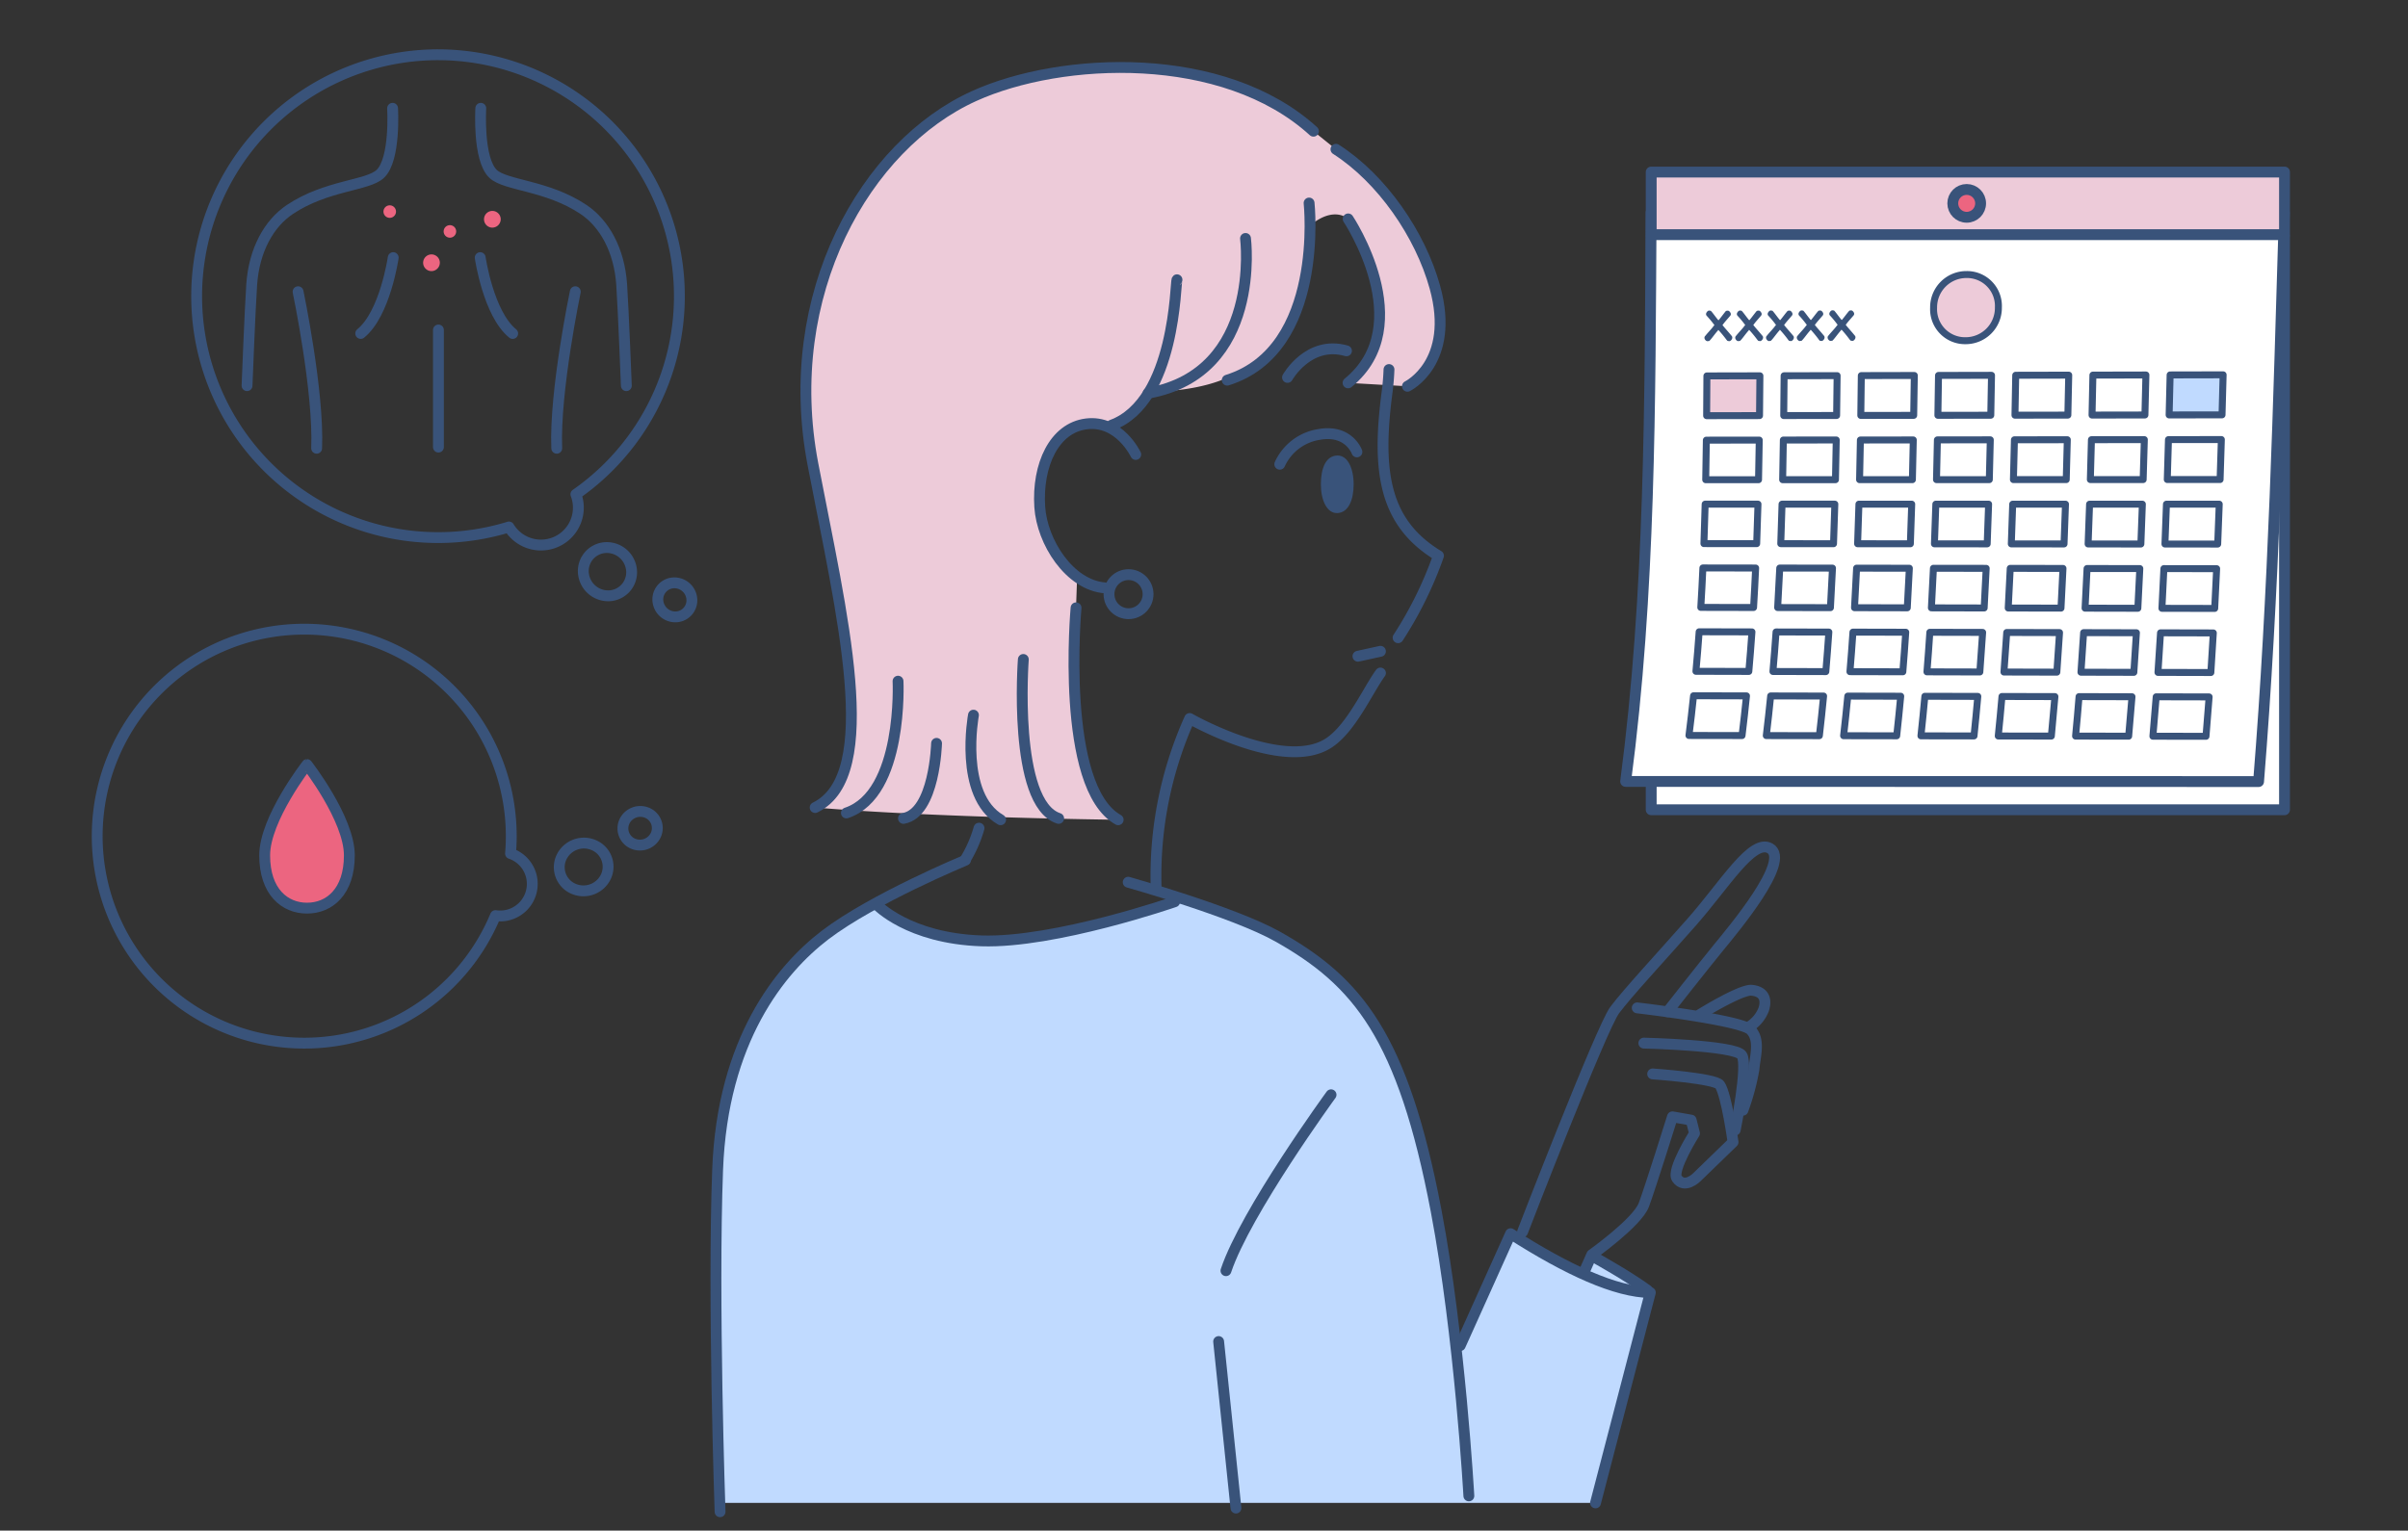 <svg xmlns="http://www.w3.org/2000/svg" xmlns:xlink="http://www.w3.org/1999/xlink" width="346" height="220" viewBox="0 0 346 220"><rect x="0" y="0" width="346" height="220" fill="#333333" stroke="none"/><defs><clipPath id="a"><rect width="346" height="220" fill="none"/></clipPath></defs><g clip-path="url(#a)"><path d="M191.959,21.457c6.584,4.214,12.115,12.2,14.222,19.841,2.989,10.835-3.951,14.222-3.951,14.222l-8.525-.49c10.193-8.289.01-23.565.01-23.565s-1.9-1.875-5.239.759c0,0,1.053,18.963-12.291,22.123,0,0-3.863,1.932-10.886,1.932a9.259,9.259,0,0,1-6.658,4.873c-.777.145-1.6-.342-2.541-.226-4.629.573-7.091,5.922-6.7,11.938a16.294,16.294,0,0,0,5.361,10.279l-.148,4.222s-2.343,25.774,6.053,30.46c0,0-25.7-.261-43.542-1.757,9.568-4.655,3.8-27.87-.317-49.328C112.124,42.3,124.36,20.859,139.987,13.8c12.545-5.67,35.836-6.709,48.741,5.062" fill="#edcbd9"/><path d="M237.132,185.782l-7.875,30.233H103.5c-.051-1.165-1.074-29.664-.386-47.891.7-18.612,8.983-28.795,15.451-33.733a71.773,71.773,0,0,1,7.224-4.564c.089.1.179.2.179.2s4.537,4.859,15.071,5.211,27.742-5.619,27.742-5.619l1.173-.408c4.689,1.53,10.354,3.566,13.63,5.41,11.485,6.467,17.988,14.261,22.772,39.427,1.26,6.632,2.229,13.934,2.945,20.511l.516-1.148,7.236-16.083a95.721,95.721,0,0,0,10.752,5.9l1.456-2.929s4.849,2.712,7.561,4.716" fill="#c0daff"/><path d="M200.891,91.661a55.294,55.294,0,0,0,5.8-11.779c-7.718-4.682-8.912-11.911-7.39-23.467.141-1.07.235-2.175.279-3.3" fill="none" stroke="#39537a" stroke-linecap="round" stroke-linejoin="round" stroke-width="1.559"/><path d="M198.353,96.738c-1.867,2.586-4.253,8.038-7.5,10.1-6.475,4.123-19.911-3.562-19.911-3.562a55.288,55.288,0,0,0-4.826,24.192" fill="none" stroke="#39537a" stroke-linecap="round" stroke-linejoin="round" stroke-width="1.559"/><path d="M189.793,69.61c0,2.285.869,4.183,2.355,4.137,1.577-.05,2.355-1.852,2.355-4.137s-.86-4.181-2.355-4.137c-1.656.05-2.355,1.852-2.355,4.137" fill="#39537a"/><path d="M194.971,64.949s-1.167-3.25-5.394-2.511a7.468,7.468,0,0,0-5.688,4.284" fill="none" stroke="#39537a" stroke-linecap="round" stroke-linejoin="round" stroke-width="1.559"/><path d="M185,54.247s3.005-5.385,8.472-3.823" fill="none" stroke="#39537a" stroke-linecap="round" stroke-linejoin="round" stroke-width="1.559"/><path d="M163.191,65.32s-2.352-4.98-7.091-4.393c-4.629.573-7.091,5.921-6.7,11.938.329,5.032,4.255,11.217,9.358,11.633" fill="none" stroke="#39537a" stroke-linecap="round" stroke-linejoin="round" stroke-width="1.559"/><path d="M188.728,18.858c-12.9-11.772-36.2-10.733-48.741-5.062C124.36,20.859,112.124,42.3,116.81,66.74c4.115,21.458,9.885,44.673.317,49.328" fill="none" stroke="#39537a" stroke-linecap="round" stroke-linejoin="round" stroke-width="1.559"/><circle cx="2.807" cy="2.807" r="2.807" transform="translate(159.35 82.595)" fill="none" stroke="#39537a" stroke-linecap="round" stroke-linejoin="round" stroke-width="1.559"/><path d="M188.1,29.182s2.283,21.071-11.764,25.459" fill="none" stroke="#39537a" stroke-linecap="round" stroke-linejoin="round" stroke-width="1.559"/><path d="M178.966,34.274s2.458,19.314-14,22.241" fill="none" stroke="#39537a" stroke-linecap="round" stroke-linejoin="round" stroke-width="1.559"/><path d="M169.119,40.211c-.232.214-.189,17.507-9.372,20.892" fill="none" stroke="#39537a" stroke-linecap="round" stroke-linejoin="round" stroke-width="1.559"/><path d="M154.616,87.365s-2.343,25.774,6.053,30.46" fill="none" stroke="#39537a" stroke-linecap="round" stroke-linejoin="round" stroke-width="1.559"/><path d="M147.039,94.785s-1.562,20.7,5.077,22.845" fill="none" stroke="#39537a" stroke-linecap="round" stroke-linejoin="round" stroke-width="1.559"/><path d="M193.714,31.465S203.9,46.741,193.7,55.03" fill="none" stroke="#39537a" stroke-linecap="round" stroke-linejoin="round" stroke-width="1.559"/><path d="M191.959,21.457c6.584,4.214,12.115,12.2,14.222,19.841,2.989,10.835-3.951,14.222-3.951,14.222" fill="none" stroke="#39537a" stroke-linecap="round" stroke-linejoin="round" stroke-width="1.559"/><line x1="3.234" y2="0.709" transform="translate(195.119 93.614)" fill="none" stroke="#39537a" stroke-linecap="round" stroke-linejoin="round" stroke-width="1.559"/><path d="M139.873,102.791s-2.148,11.52,3.9,15.035" fill="none" stroke="#39537a" stroke-linecap="round" stroke-linejoin="round" stroke-width="1.559"/><path d="M134.572,106.846s-.263,10-4.754,10.784" fill="none" stroke="#39537a" stroke-linecap="round" stroke-linejoin="round" stroke-width="1.559"/><path d="M129.037,97.909s.781,16.206-7.42,18.94" fill="none" stroke="#39537a" stroke-linecap="round" stroke-linejoin="round" stroke-width="1.559"/><path d="M140.674,119.036a18.7,18.7,0,0,1-1.953,4.491" fill="none" stroke="#39537a" stroke-linecap="round" stroke-linejoin="round" stroke-width="1.559"/><path d="M162.11,126.805s15.167,4.26,21.475,7.813c11.484,6.467,17.988,14.261,22.771,39.425,3.424,18.013,4.7,40.967,4.7,40.967" fill="none" stroke="#39537a" stroke-linecap="round" stroke-linejoin="round" stroke-width="1.559"/><line x2="2.487" y2="23.936" transform="translate(175.103 192.824)" fill="none" stroke="#39537a" stroke-linecap="round" stroke-linejoin="round" stroke-width="1.559"/><path d="M191.256,157.357s-12.291,16.856-15.1,25.284" fill="none" stroke="#39537a" stroke-linecap="round" stroke-linejoin="round" stroke-width="1.559"/><path d="M138.722,123.645s-13.282,5.5-20.157,10.746c-6.468,4.937-14.748,15.121-15.451,33.733s.351,49.162.351,49.162" fill="none" stroke="#39537a" stroke-linecap="round" stroke-linejoin="round" stroke-width="1.559"/><path d="M168.782,129.615s-17.207,5.97-27.742,5.619-15.071-5.211-15.071-5.211" fill="none" stroke="#39537a" stroke-linecap="round" stroke-linejoin="round" stroke-width="1.559"/><path d="M218.773,177.066s11.338-29.352,13.237-31.883,6.327-7.276,11.071-12.654,8.69-12.03,11.232-10.6c3.083,1.74-5.221,11.625-7.357,14.235s-7.354,9.253-7.354,9.253" fill="none" stroke="#39537a" stroke-linecap="round" stroke-linejoin="round" stroke-width="1.559"/><path d="M235.252,144.866s14.868,1.74,16.292,3.163.632,3.8.474,5.695a33.913,33.913,0,0,1-1.581,5.852" fill="none" stroke="#39537a" stroke-linecap="round" stroke-linejoin="round" stroke-width="1.559"/><path d="M236.2,149.928s13.128.316,14.077,1.74-.949,10.756-.949,10.756" fill="none" stroke="#39537a" stroke-linecap="round" stroke-linejoin="round" stroke-width="1.559"/><path d="M237.467,154.357s9.016.633,9.649,1.582c.98,1.471,1.9,8.225,1.9,8.225l-5.22,5.061s-1.74,1.74-2.847.158c-.822-1.173,2.531-6.485,2.531-6.485L243,161l-2.689-.474s-3.163,10.123-4.112,12.654-7.475,7.16-7.475,7.16l-1,2.257" fill="none" stroke="#39537a" stroke-linecap="round" stroke-linejoin="round" stroke-width="1.559"/><path d="M229.257,216.015l7.875-30.233c-4.965-.067-11.859-3.208-20.078-8.458l-7.236,16.083" fill="none" stroke="#39537a" stroke-linecap="round" stroke-linejoin="round" stroke-width="1.559"/><path d="M229.54,180.97s4.6,2.575,7.177,4.477" fill="none" stroke="#39537a" stroke-linecap="round" stroke-linejoin="round" stroke-width="1.559"/><path d="M244.268,145.815s5.852-3.638,7.434-3.48,2.215,1.107,1.74,2.689a5.091,5.091,0,0,1-2.056,2.531" fill="none" stroke="#39537a" stroke-linecap="round" stroke-linejoin="round" stroke-width="1.559"/><path d="M87.9,85.6a3.374,3.374,0,0,0,2.8-3.959,3.567,3.567,0,0,0-4.029-2.9,3.375,3.375,0,0,0-2.8,3.959A3.568,3.568,0,0,0,87.9,85.6Z" fill="none" stroke="#39537a" stroke-linecap="round" stroke-miterlimit="10" stroke-width="1.559"/><path d="M97.4,88.64a2.38,2.38,0,0,0,1.975-2.792A2.517,2.517,0,0,0,96.538,83.8,2.378,2.378,0,0,0,94.564,86.6,2.515,2.515,0,0,0,97.4,88.64Z" fill="none" stroke="#39537a" stroke-linecap="round" stroke-miterlimit="10" stroke-width="1.559"/><path d="M62.931,7.87A34.7,34.7,0,0,1,82.75,71.046a5.376,5.376,0,0,1-9.623,4.7A34.7,34.7,0,1,1,62.931,7.87Z" fill="none" stroke="#39537a" stroke-linecap="round" stroke-linejoin="round" stroke-width="1.559"/><path d="M87.1,125.915a3.374,3.374,0,0,0-1.866-4.476,3.568,3.568,0,0,0-4.6,1.873,3.375,3.375,0,0,0,1.866,4.476A3.568,3.568,0,0,0,87.1,125.915Z" fill="none" stroke="#39537a" stroke-linecap="round" stroke-miterlimit="10" stroke-width="1.559"/><path d="M94.254,119.965a2.379,2.379,0,0,0-1.316-3.156A2.517,2.517,0,0,0,89.7,118.13a2.379,2.379,0,0,0,1.316,3.157A2.517,2.517,0,0,0,94.254,119.965Z" fill="none" stroke="#39537a" stroke-linecap="round" stroke-miterlimit="10" stroke-width="1.559"/><path d="M20.809,101.2a29.748,29.748,0,0,1,52.548,21.481,4.61,4.61,0,0,1-2.164,8.924A29.753,29.753,0,1,1,20.809,101.2Z" fill="none" stroke="#39537a" stroke-linecap="round" stroke-linejoin="round" stroke-width="1.559"/><path d="M38.03,122.946c0,5.254,2.9,7.584,6.083,7.584s6.084-2.33,6.084-7.584-6.084-13.051-6.084-13.051-6.083,7.8-6.083,13.051" fill="#ec6580"/><path d="M38.03,122.946c0,5.254,2.9,7.584,6.083,7.584s6.084-2.33,6.084-7.584-6.084-13.051-6.084-13.051S38.03,117.692,38.03,122.946Z" fill="none" stroke="#39537a" stroke-linecap="round" stroke-linejoin="round" stroke-width="1.559"/><path d="M69.084,15.567s-.448,7.315,1.765,9.423C72.649,26.7,78.6,26.607,83.83,30.1c3,2,5.167,5.833,5.5,10.833.257,3.858.667,14.5.667,14.5" fill="none" stroke="#39537a" stroke-linecap="round" stroke-linejoin="round" stroke-width="1.559"/><path d="M82.664,41.93s-3,14.333-2.667,22.5" fill="none" stroke="#39537a" stroke-linecap="round" stroke-linejoin="round" stroke-width="1.559"/><path d="M69,37.03s1.167,8.067,4.667,10.9" fill="none" stroke="#39537a" stroke-linecap="round" stroke-linejoin="round" stroke-width="1.559"/><line y2="16.833" transform="translate(62.997 47.43)" fill="none" stroke="#39537a" stroke-linecap="round" stroke-linejoin="round" stroke-width="1.559"/><path d="M56.41,15.567s.448,7.315-1.765,9.423C52.845,26.7,46.9,26.607,41.664,30.1c-3,2-5.167,5.833-5.5,10.833-.257,3.858-.667,14.5-.667,14.5" fill="none" stroke="#39537a" stroke-linecap="round" stroke-linejoin="round" stroke-width="1.559"/><path d="M42.831,41.93s3,14.333,2.667,22.5" fill="none" stroke="#39537a" stroke-linecap="round" stroke-linejoin="round" stroke-width="1.559"/><path d="M56.5,37.03S55.33,45.1,51.83,47.93" fill="none" stroke="#39537a" stroke-linecap="round" stroke-linejoin="round" stroke-width="1.559"/><path d="M56.9,30.413a.9.9,0,1,0-.9.9.9.9,0,0,0,.9-.9" fill="#ec6580"/><path d="M65.547,33.263a.9.9,0,1,0-.9.9.9.9,0,0,0,.9-.9" fill="#ec6580"/><path d="M71.947,31.49a1.2,1.2,0,1,0-1.2,1.227,1.213,1.213,0,0,0,1.2-1.227" fill="#ec6580"/><path d="M63.2,37.74A1.2,1.2,0,1,0,62,38.967a1.213,1.213,0,0,0,1.2-1.227" fill="#ec6580"/><rect width="91" height="82.4" transform="translate(237.257 33.988)" fill="#fff"/><rect width="91" height="82.4" transform="translate(237.257 33.988)" fill="none" stroke="#39537a" stroke-linecap="round" stroke-linejoin="round" stroke-width="1.559"/><path d="M324.53,112.337l-90.944-.02c3.579-27.241,3.491-54.323,3.66-81.757l90.984-.02c-.826,27.3-1.5,54.562-3.7,81.8" fill="#fff"/><path d="M324.53,112.337l-90.944-.02c3.579-27.241,3.491-54.323,3.66-81.757l90.984-.02C327.4,57.844,326.734,85.1,324.53,112.337Z" fill="none" stroke="#39537a" stroke-linecap="round" stroke-linejoin="round" stroke-width="1.559"/><path d="M252.68,68.952l-7.589,0q.057-2.84.091-5.687l7.6-.009q-.039,2.85-.1,5.693" fill="#fff"/><path d="M252.68,68.952l-7.589,0q.057-2.84.091-5.687l7.6-.009Q252.74,66.109,252.68,68.952Z" fill="none" stroke="#39537a" stroke-linecap="round" stroke-linejoin="round" stroke-width="1"/><path d="M263.734,68.948l-7.589,0q.063-2.844.1-5.7l7.6-.009q-.048,2.855-.113,5.7" fill="#fff"/><path d="M263.734,68.948l-7.589,0q.063-2.844.1-5.7l7.6-.009Q263.8,66.1,263.734,68.948Z" fill="none" stroke="#39537a" stroke-linecap="round" stroke-linejoin="round" stroke-width="1"/><path d="M274.787,68.944l-7.589,0q.069-2.85.117-5.7l7.6-.009q-.054,2.857-.125,5.71" fill="#fff"/><path d="M274.787,68.944l-7.589,0q.069-2.85.117-5.7l7.6-.009Q274.858,66.091,274.787,68.944Z" fill="none" stroke="#39537a" stroke-linecap="round" stroke-linejoin="round" stroke-width="1"/><path d="M285.84,68.939l-7.589,0q.075-2.854.13-5.713l7.6-.009q-.062,2.862-.139,5.719" fill="#fff"/><path d="M285.84,68.939l-7.589,0q.075-2.854.13-5.713l7.6-.009Q285.917,66.082,285.84,68.939Z" fill="none" stroke="#39537a" stroke-linecap="round" stroke-linejoin="round" stroke-width="1"/><path d="M296.893,68.935l-7.589,0q.08-2.859.143-5.722l7.6-.009q-.071,2.866-.152,5.728" fill="#fff"/><path d="M296.893,68.935l-7.589,0q.08-2.859.143-5.722l7.6-.009Q296.974,66.073,296.893,68.935Z" fill="none" stroke="#39537a" stroke-linecap="round" stroke-linejoin="round" stroke-width="1"/><path d="M307.946,68.93l-7.589,0q.086-2.863.156-5.731l7.6-.009q-.076,2.871-.165,5.737" fill="#fff"/><path d="M307.946,68.93l-7.589,0q.086-2.863.156-5.731l7.6-.009Q308.035,66.064,307.946,68.93Z" fill="none" stroke="#39537a" stroke-linecap="round" stroke-linejoin="round" stroke-width="1"/><path d="M319,68.926l-7.589,0q.092-2.868.17-5.739l7.6-.01q-.084,2.875-.178,5.746" fill="#fff"/><path d="M319,68.926l-7.589,0q.092-2.868.17-5.739l7.6-.01Q319.093,66.056,319,68.926Z" fill="none" stroke="#39537a" stroke-linecap="round" stroke-linejoin="round" stroke-width="1"/><path d="M252.823,59.736l-7.6.012q.025-2.852.038-5.716l7.616-.016q-.02,2.865-.05,5.72" fill="#edcbd9"/><path d="M252.823,59.736l-7.6.012q.025-2.852.038-5.716l7.616-.016Q252.854,56.881,252.823,59.736Z" fill="none" stroke="#39537a" stroke-linecap="round" stroke-linejoin="round" stroke-width="1"/><path d="M263.9,59.718l-7.6.012q.031-2.856.055-5.721l7.616-.017q-.029,2.868-.067,5.726" fill="#fff"/><path d="M263.9,59.718l-7.6.012q.031-2.856.055-5.721l7.616-.017Q263.937,56.86,263.9,59.718Z" fill="none" stroke="#39537a" stroke-linecap="round" stroke-linejoin="round" stroke-width="1"/><path d="M274.975,59.7l-7.6.012q.041-2.859.073-5.727l7.616-.016q-.039,2.869-.085,5.731" fill="#fff"/><path d="M274.975,59.7l-7.6.012q.041-2.859.073-5.727l7.616-.016Q275.021,56.838,274.975,59.7Z" fill="none" stroke="#39537a" stroke-linecap="round" stroke-linejoin="round" stroke-width="1"/><path d="M286.051,59.682l-7.6.012q.05-2.862.09-5.733l7.616-.016q-.048,2.871-.1,5.737" fill="#fff"/><path d="M286.051,59.682l-7.6.012q.05-2.862.09-5.733l7.616-.016Q286.1,56.816,286.051,59.682Z" fill="none" stroke="#39537a" stroke-linecap="round" stroke-linejoin="round" stroke-width="1"/><path d="M297.127,59.664l-7.6.012q.057-2.866.107-5.739l7.617-.016q-.057,2.874-.12,5.743" fill="#fff"/><path d="M297.127,59.664l-7.6.012q.057-2.866.107-5.739l7.617-.016Q297.19,56.8,297.127,59.664Z" fill="none" stroke="#39537a" stroke-linecap="round" stroke-linejoin="round" stroke-width="1"/><path d="M308.2,59.646l-7.6.013q.066-2.87.125-5.744l7.616-.017q-.066,2.877-.137,5.748" fill="#fff"/><path d="M308.2,59.646l-7.6.013q.066-2.87.125-5.744l7.616-.017Q308.273,56.775,308.2,59.646Z" fill="none" stroke="#39537a" stroke-linecap="round" stroke-linejoin="round" stroke-width="1"/><path d="M319.278,59.629l-7.6.012q.073-2.874.142-5.75l7.616-.016q-.075,2.877-.154,5.754" fill="#c0daff"/><path d="M319.278,59.629l-7.6.012q.073-2.874.142-5.75l7.616-.016Q319.357,56.752,319.278,59.629Z" fill="none" stroke="#39537a" stroke-linecap="round" stroke-linejoin="round" stroke-width="1"/><path d="M252.413,78.141l-7.58-.007q.107-2.835.178-5.672H252.6q-.076,2.841-.183,5.678" fill="#fff"/><path d="M252.413,78.141l-7.58-.007q.107-2.835.178-5.672H252.6Q252.52,75.3,252.413,78.141Z" fill="none" stroke="#39537a" stroke-linecap="round" stroke-linejoin="round" stroke-width="1"/><path d="M263.454,78.151l-7.58-.007q.107-2.839.184-5.681h7.585q-.081,2.846-.189,5.687" fill="#fff"/><path d="M263.454,78.151l-7.58-.007q.107-2.839.184-5.681h7.585Q263.562,75.31,263.454,78.151Z" fill="none" stroke="#39537a" stroke-linecap="round" stroke-linejoin="round" stroke-width="1"/><path d="M274.495,78.161l-7.58-.007q.109-2.844.191-5.69h7.584q-.086,2.85-.2,5.7" fill="#fff"/><path d="M274.495,78.161l-7.58-.007q.109-2.844.191-5.69h7.584Q274.6,75.315,274.495,78.161Z" fill="none" stroke="#39537a" stroke-linecap="round" stroke-linejoin="round" stroke-width="1"/><path d="M285.535,78.172l-7.58-.007q.111-2.847.2-5.7h7.584q-.088,2.854-.2,5.7" fill="#fff"/><path d="M285.535,78.172l-7.58-.007q.111-2.847.2-5.7h7.584Q285.648,75.322,285.535,78.172Z" fill="none" stroke="#39537a" stroke-linecap="round" stroke-linejoin="round" stroke-width="1"/><path d="M296.576,78.182,289,78.175q.113-2.852.2-5.708h7.585q-.094,2.859-.208,5.714" fill="#fff"/><path d="M296.576,78.182,289,78.175q.113-2.852.2-5.708h7.585Q296.69,75.327,296.576,78.182Z" fill="none" stroke="#39537a" stroke-linecap="round" stroke-linejoin="round" stroke-width="1"/><path d="M307.617,78.192l-7.58-.007q.116-2.856.209-5.717h7.585q-.1,2.863-.214,5.723" fill="#fff"/><path d="M307.617,78.192l-7.58-.007q.116-2.856.209-5.717h7.585Q307.732,75.332,307.617,78.192Z" fill="none" stroke="#39537a" stroke-linecap="round" stroke-linejoin="round" stroke-width="1"/><path d="M318.657,78.2l-7.58-.007q.117-2.86.215-5.726h7.585q-.1,2.868-.22,5.732" fill="#fff"/><path d="M318.657,78.2l-7.58-.007q.117-2.86.215-5.726h7.585Q318.775,75.339,318.657,78.2Z" fill="none" stroke="#39537a" stroke-linecap="round" stroke-linejoin="round" stroke-width="1"/><path d="M251.966,87.319l-7.582-.015q.174-2.836.3-5.67l7.58.011q-.131,2.837-.3,5.674" fill="#fff"/><path d="M251.966,87.319l-7.582-.015q.174-2.836.3-5.67l7.58.011Q252.136,84.482,251.966,87.319Z" fill="none" stroke="#39537a" stroke-linecap="round" stroke-linejoin="round" stroke-width="1"/><path d="M263.01,87.341l-7.582-.015q.17-2.838.3-5.676l7.579.01q-.131,2.841-.3,5.681" fill="#fff"/><path d="M263.01,87.341l-7.582-.015q.17-2.838.3-5.676l7.579.01Q263.176,84.5,263.01,87.341Z" fill="none" stroke="#39537a" stroke-linecap="round" stroke-linejoin="round" stroke-width="1"/><path d="M274.053,87.363l-7.582-.015q.168-2.841.3-5.683l7.579.011q-.129,2.844-.293,5.687" fill="#fff"/><path d="M274.053,87.363l-7.582-.015q.168-2.841.3-5.683l7.579.011Q274.217,84.52,274.053,87.363Z" fill="none" stroke="#39537a" stroke-linecap="round" stroke-linejoin="round" stroke-width="1"/><path d="M285.1,87.385l-7.582-.015q.163-2.844.292-5.689l7.58.01q-.129,2.848-.29,5.694" fill="#fff"/><path d="M285.1,87.385l-7.582-.015q.163-2.844.292-5.689l7.58.01Q285.257,84.539,285.1,87.385Z" fill="none" stroke="#39537a" stroke-linecap="round" stroke-linejoin="round" stroke-width="1"/><path d="M296.139,87.407l-7.582-.015q.16-2.847.289-5.7l7.58.011q-.131,2.852-.287,5.7" fill="#fff"/><path d="M296.139,87.407l-7.582-.015q.16-2.847.289-5.7l7.58.011Q296.3,84.559,296.139,87.407Z" fill="none" stroke="#39537a" stroke-linecap="round" stroke-linejoin="round" stroke-width="1"/><path d="M307.182,87.429l-7.582-.015q.157-2.849.286-5.7l7.579.01q-.129,2.856-.283,5.707" fill="#fff"/><path d="M307.182,87.429l-7.582-.015q.157-2.849.286-5.7l7.579.01Q307.336,84.578,307.182,87.429Z" fill="none" stroke="#39537a" stroke-linecap="round" stroke-linejoin="round" stroke-width="1"/><path d="M318.225,87.451l-7.582-.015q.153-2.851.282-5.709l7.58.011q-.131,2.859-.28,5.713" fill="#fff"/><path d="M318.225,87.451l-7.582-.015q.153-2.851.282-5.709l7.58.011Q318.374,84.6,318.225,87.451Z" fill="none" stroke="#39537a" stroke-linecap="round" stroke-linejoin="round" stroke-width="1"/><path d="M251.284,96.507l-7.6-.018q.261-2.844.464-5.681l7.585.017q-.2,2.84-.452,5.682" fill="#fff"/><path d="M251.284,96.507l-7.6-.018q.261-2.844.464-5.681l7.585.017Q251.536,93.665,251.284,96.507Z" fill="none" stroke="#39537a" stroke-linecap="round" stroke-linejoin="round" stroke-width="1"/><path d="M262.349,96.533l-7.6-.018q.249-2.842.448-5.682l7.586.017q-.2,2.839-.437,5.683" fill="#fff"/><path d="M262.349,96.533l-7.6-.018q.249-2.842.448-5.682l7.586.017Q262.591,93.689,262.349,96.533Z" fill="none" stroke="#39537a" stroke-linecap="round" stroke-linejoin="round" stroke-width="1"/><path d="M273.414,96.559l-7.6-.018q.24-2.842.432-5.684l7.586.017q-.189,2.842-.421,5.685" fill="#fff"/><path d="M273.414,96.559l-7.6-.018q.24-2.842.432-5.684l7.586.017Q273.646,93.716,273.414,96.559Z" fill="none" stroke="#39537a" stroke-linecap="round" stroke-linejoin="round" stroke-width="1"/><path d="M284.479,96.585l-7.6-.018q.23-2.843.416-5.685l7.586.017q-.183,2.844-.4,5.686" fill="#fff"/><path d="M284.479,96.585l-7.6-.018q.23-2.843.416-5.685l7.586.017Q284.7,93.743,284.479,96.585Z" fill="none" stroke="#39537a" stroke-linecap="round" stroke-linejoin="round" stroke-width="1"/><path d="M295.544,96.612l-7.6-.018q.219-2.843.4-5.686l7.586.017q-.177,2.845-.389,5.687" fill="#fff"/><path d="M295.544,96.612l-7.6-.018q.219-2.843.4-5.686l7.586.017Q295.756,93.77,295.544,96.612Z" fill="none" stroke="#39537a" stroke-linecap="round" stroke-linejoin="round" stroke-width="1"/><path d="M306.608,96.637q-3.8-.007-7.6-.018.21-2.84.384-5.687l7.586.017q-.171,2.847-.373,5.688" fill="#fff"/><path d="M306.608,96.637q-3.8-.007-7.6-.018.21-2.84.384-5.687l7.586.017Q306.81,93.8,306.608,96.637Z" fill="none" stroke="#39537a" stroke-linecap="round" stroke-linejoin="round" stroke-width="1"/><path d="M317.673,96.664l-7.6-.018q.2-2.841.368-5.689l7.586.017q-.166,2.849-.357,5.69" fill="#fff"/><path d="M317.673,96.664l-7.6-.018q.2-2.841.368-5.689l7.586.017Q317.864,93.823,317.673,96.664Z" fill="none" stroke="#39537a" stroke-linecap="round" stroke-linejoin="round" stroke-width="1"/><path d="M250.311,105.724l-7.628-.012q.364-2.859.66-5.707l7.607.017q-.288,2.847-.639,5.7" fill="#fff"/><path d="M250.311,105.724l-7.628-.012q.364-2.859.66-5.707l7.607.017Q250.662,102.869,250.311,105.724Z" fill="none" stroke="#39537a" stroke-linecap="round" stroke-linejoin="round" stroke-width="1"/><path d="M261.422,105.742l-7.628-.012q.345-2.854.629-5.7l7.606.017q-.274,2.846-.607,5.695" fill="#fff"/><path d="M261.422,105.742l-7.628-.012q.345-2.854.629-5.7l7.606.017Q261.755,102.893,261.422,105.742Z" fill="none" stroke="#39537a" stroke-linecap="round" stroke-linejoin="round" stroke-width="1"/><path d="M272.532,105.76l-7.628-.012q.328-2.85.6-5.693l7.606.016q-.262,2.844-.576,5.689" fill="#fff"/><path d="M272.532,105.76l-7.628-.012q.328-2.85.6-5.693l7.606.016Q272.846,102.915,272.532,105.76Z" fill="none" stroke="#39537a" stroke-linecap="round" stroke-linejoin="round" stroke-width="1"/><path d="M283.642,105.778l-7.628-.012q.309-2.844.566-5.687l7.607.017q-.249,2.841-.545,5.682" fill="#fff"/><path d="M283.642,105.778l-7.628-.012q.309-2.844.566-5.687l7.607.017Q283.938,102.937,283.642,105.778Z" fill="none" stroke="#39537a" stroke-linecap="round" stroke-linejoin="round" stroke-width="1"/><path d="M294.753,105.8l-7.628-.012q.291-2.839.535-5.68l7.607.017q-.237,2.839-.514,5.675" fill="#fff"/><path d="M294.753,105.8l-7.628-.012q.291-2.839.535-5.68l7.607.017Q295.03,102.96,294.753,105.8Z" fill="none" stroke="#39537a" stroke-linecap="round" stroke-linejoin="round" stroke-width="1"/><path d="M305.863,105.814l-7.628-.012q.273-2.835.5-5.674l7.607.017q-.224,2.838-.483,5.669" fill="#fff"/><path d="M305.863,105.814l-7.628-.012q.273-2.835.5-5.674l7.607.017Q306.122,102.983,305.863,105.814Z" fill="none" stroke="#39537a" stroke-linecap="round" stroke-linejoin="round" stroke-width="1"/><path d="M316.974,105.832l-7.628-.012q.255-2.831.473-5.667l7.606.017q-.208,2.835-.451,5.662" fill="#fff"/><path d="M316.974,105.832l-7.628-.012q.255-2.831.473-5.667l7.606.017Q317.217,103,316.974,105.832Z" fill="none" stroke="#39537a" stroke-linecap="round" stroke-linejoin="round" stroke-width="1"/><path d="M248.066,48.827a17.2,17.2,0,0,0-1.119-1.363c-.139-.114-.055-.007-.067.006-.334.339-.863,1.091-1.108,1.36s-.141.157-.375.209-.485-.269-.485-.454a.35.35,0,0,1,.119-.312c.4-.506.875-.959,1.261-1.5.014-.02.116.1,0-.11a14.844,14.844,0,0,0-1.035-1.247.353.353,0,0,1-.116-.305c.006-.167.252-.515.479-.466s.153-.04.357.2.637.844.9,1.148a.091.091,0,0,0,.047.032c.009,0,.031-.015.037-.022.263-.31.7-.9.9-1.146s.13-.154.36-.2.467.289.476.455a.345.345,0,0,1-.1.288c-.376.459-.762.852-1.091,1.324-.012.017.012.028.026.046.407.5.863.989,1.266,1.487a.351.351,0,0,1,.107.311c0,.18-.245.512-.47.466s-.155.046-.369-.206" fill="#39537a"/><path d="M252.489,48.817a17.192,17.192,0,0,0-1.118-1.363c-.139-.114-.054-.007-.067.006-.334.339-.864,1.091-1.109,1.36s-.141.157-.376.209-.484-.269-.483-.454a.352.352,0,0,1,.118-.312c.4-.507.877-.959,1.264-1.5.013-.02.115.1,0-.11a14.622,14.622,0,0,0-1.034-1.247.352.352,0,0,1-.116-.3c.007-.168.253-.515.48-.467s.153-.04.357.2.636.844.9,1.148a.1.1,0,0,0,.047.032.074.074,0,0,0,.038-.022c.263-.31.7-.9.9-1.145s.131-.154.361-.205.465.289.475.455a.345.345,0,0,1-.1.288c-.377.459-.763.851-1.092,1.324-.011.017.011.028.026.046.406.5.861.989,1.264,1.487a.351.351,0,0,1,.107.311c0,.18-.246.512-.471.466s-.156.046-.369-.206" fill="#39537a"/><path d="M256.912,48.806a16.946,16.946,0,0,0-1.116-1.363c-.138-.114-.054-.007-.067.006-.334.339-.866,1.091-1.111,1.36s-.141.157-.376.209-.483-.269-.483-.454a.353.353,0,0,1,.119-.312c.4-.507.878-.959,1.265-1.5.014-.02.116.1,0-.11A14.536,14.536,0,0,0,254.11,45.4a.352.352,0,0,1-.116-.3c.007-.168.254-.515.48-.467s.154-.04.358.2.634.844.9,1.148a.1.1,0,0,0,.047.032c.009,0,.031-.015.037-.022.264-.31.7-.9.907-1.145s.13-.154.36-.2.466.288.475.454a.345.345,0,0,1-.105.288c-.377.459-.763.852-1.093,1.324-.012.017.011.028.026.046.4.5.86.988,1.262,1.487a.353.353,0,0,1,.106.311c0,.18-.246.512-.471.466s-.156.046-.369-.206" fill="#39537a"/><path d="M261.335,48.8a17.137,17.137,0,0,0-1.114-1.363c-.138-.114-.054-.007-.067.006-.335.339-.867,1.091-1.113,1.36s-.141.157-.376.209-.484-.269-.483-.454a.353.353,0,0,1,.12-.312c.4-.507.879-.959,1.267-1.5.014-.02.116.1,0-.11a14.311,14.311,0,0,0-1.03-1.247.354.354,0,0,1-.115-.3c.007-.168.254-.515.481-.467s.154-.04.357.2.633.844.9,1.148A.091.091,0,0,0,260.2,46c.009,0,.031-.015.037-.022.264-.31.7-.9.908-1.145s.13-.154.361-.2.465.288.474.454a.349.349,0,0,1-.105.288c-.378.459-.764.852-1.1,1.324-.012.017.011.028.025.046.4.5.859.988,1.26,1.487a.348.348,0,0,1,.106.311c0,.18-.246.512-.471.466s-.156.046-.369-.206" fill="#39537a"/><path d="M265.759,48.786a17.161,17.161,0,0,0-1.112-1.363c-.139-.114-.055-.007-.067.006-.336.339-.869,1.091-1.115,1.36s-.142.157-.376.21-.483-.27-.482-.455a.353.353,0,0,1,.12-.312c.4-.507.88-.959,1.269-1.5.014-.02.115.1,0-.11a14.474,14.474,0,0,0-1.028-1.246.351.351,0,0,1-.115-.305c.007-.168.255-.515.481-.466s.154-.04.357.2.632.844.9,1.148a.1.1,0,0,0,.047.032.074.074,0,0,0,.038-.022c.264-.31.7-.9.909-1.145s.131-.154.361-.2.465.289.474.454a.345.345,0,0,1-.106.288c-.378.459-.766.852-1.1,1.324-.012.017.011.028.026.046.4.5.857.988,1.258,1.487a.353.353,0,0,1,.106.311c0,.18-.248.512-.473.466s-.156.046-.368-.206" fill="#39537a"/><path d="M287.144,44.211a4.71,4.71,0,0,1-4.725,4.76,4.52,4.52,0,0,1-4.584-4.739,4.714,4.714,0,0,1,4.73-4.772,4.52,4.52,0,0,1,4.579,4.751" fill="#edcbd9"/><path d="M287.144,44.211a4.71,4.71,0,0,1-4.725,4.76,4.52,4.52,0,0,1-4.584-4.739,4.714,4.714,0,0,1,4.73-4.772A4.52,4.52,0,0,1,287.144,44.211Z" fill="none" stroke="#39537a" stroke-miterlimit="10" stroke-width="1"/><rect width="91" height="9" transform="translate(237.257 24.73)" fill="#edcbd9"/><rect width="91" height="9" transform="translate(237.257 24.73)" fill="none" stroke="#39537a" stroke-linecap="round" stroke-linejoin="round" stroke-width="1.559"/><path d="M284.59,29.23a2,2,0,1,1-2-2,2,2,0,0,1,2,2" fill="#ec6580"/><circle cx="2" cy="2" r="2" transform="translate(280.59 27.23)" fill="none" stroke="#39537a" stroke-linecap="round" stroke-linejoin="round" stroke-width="1.559"/></g></svg>